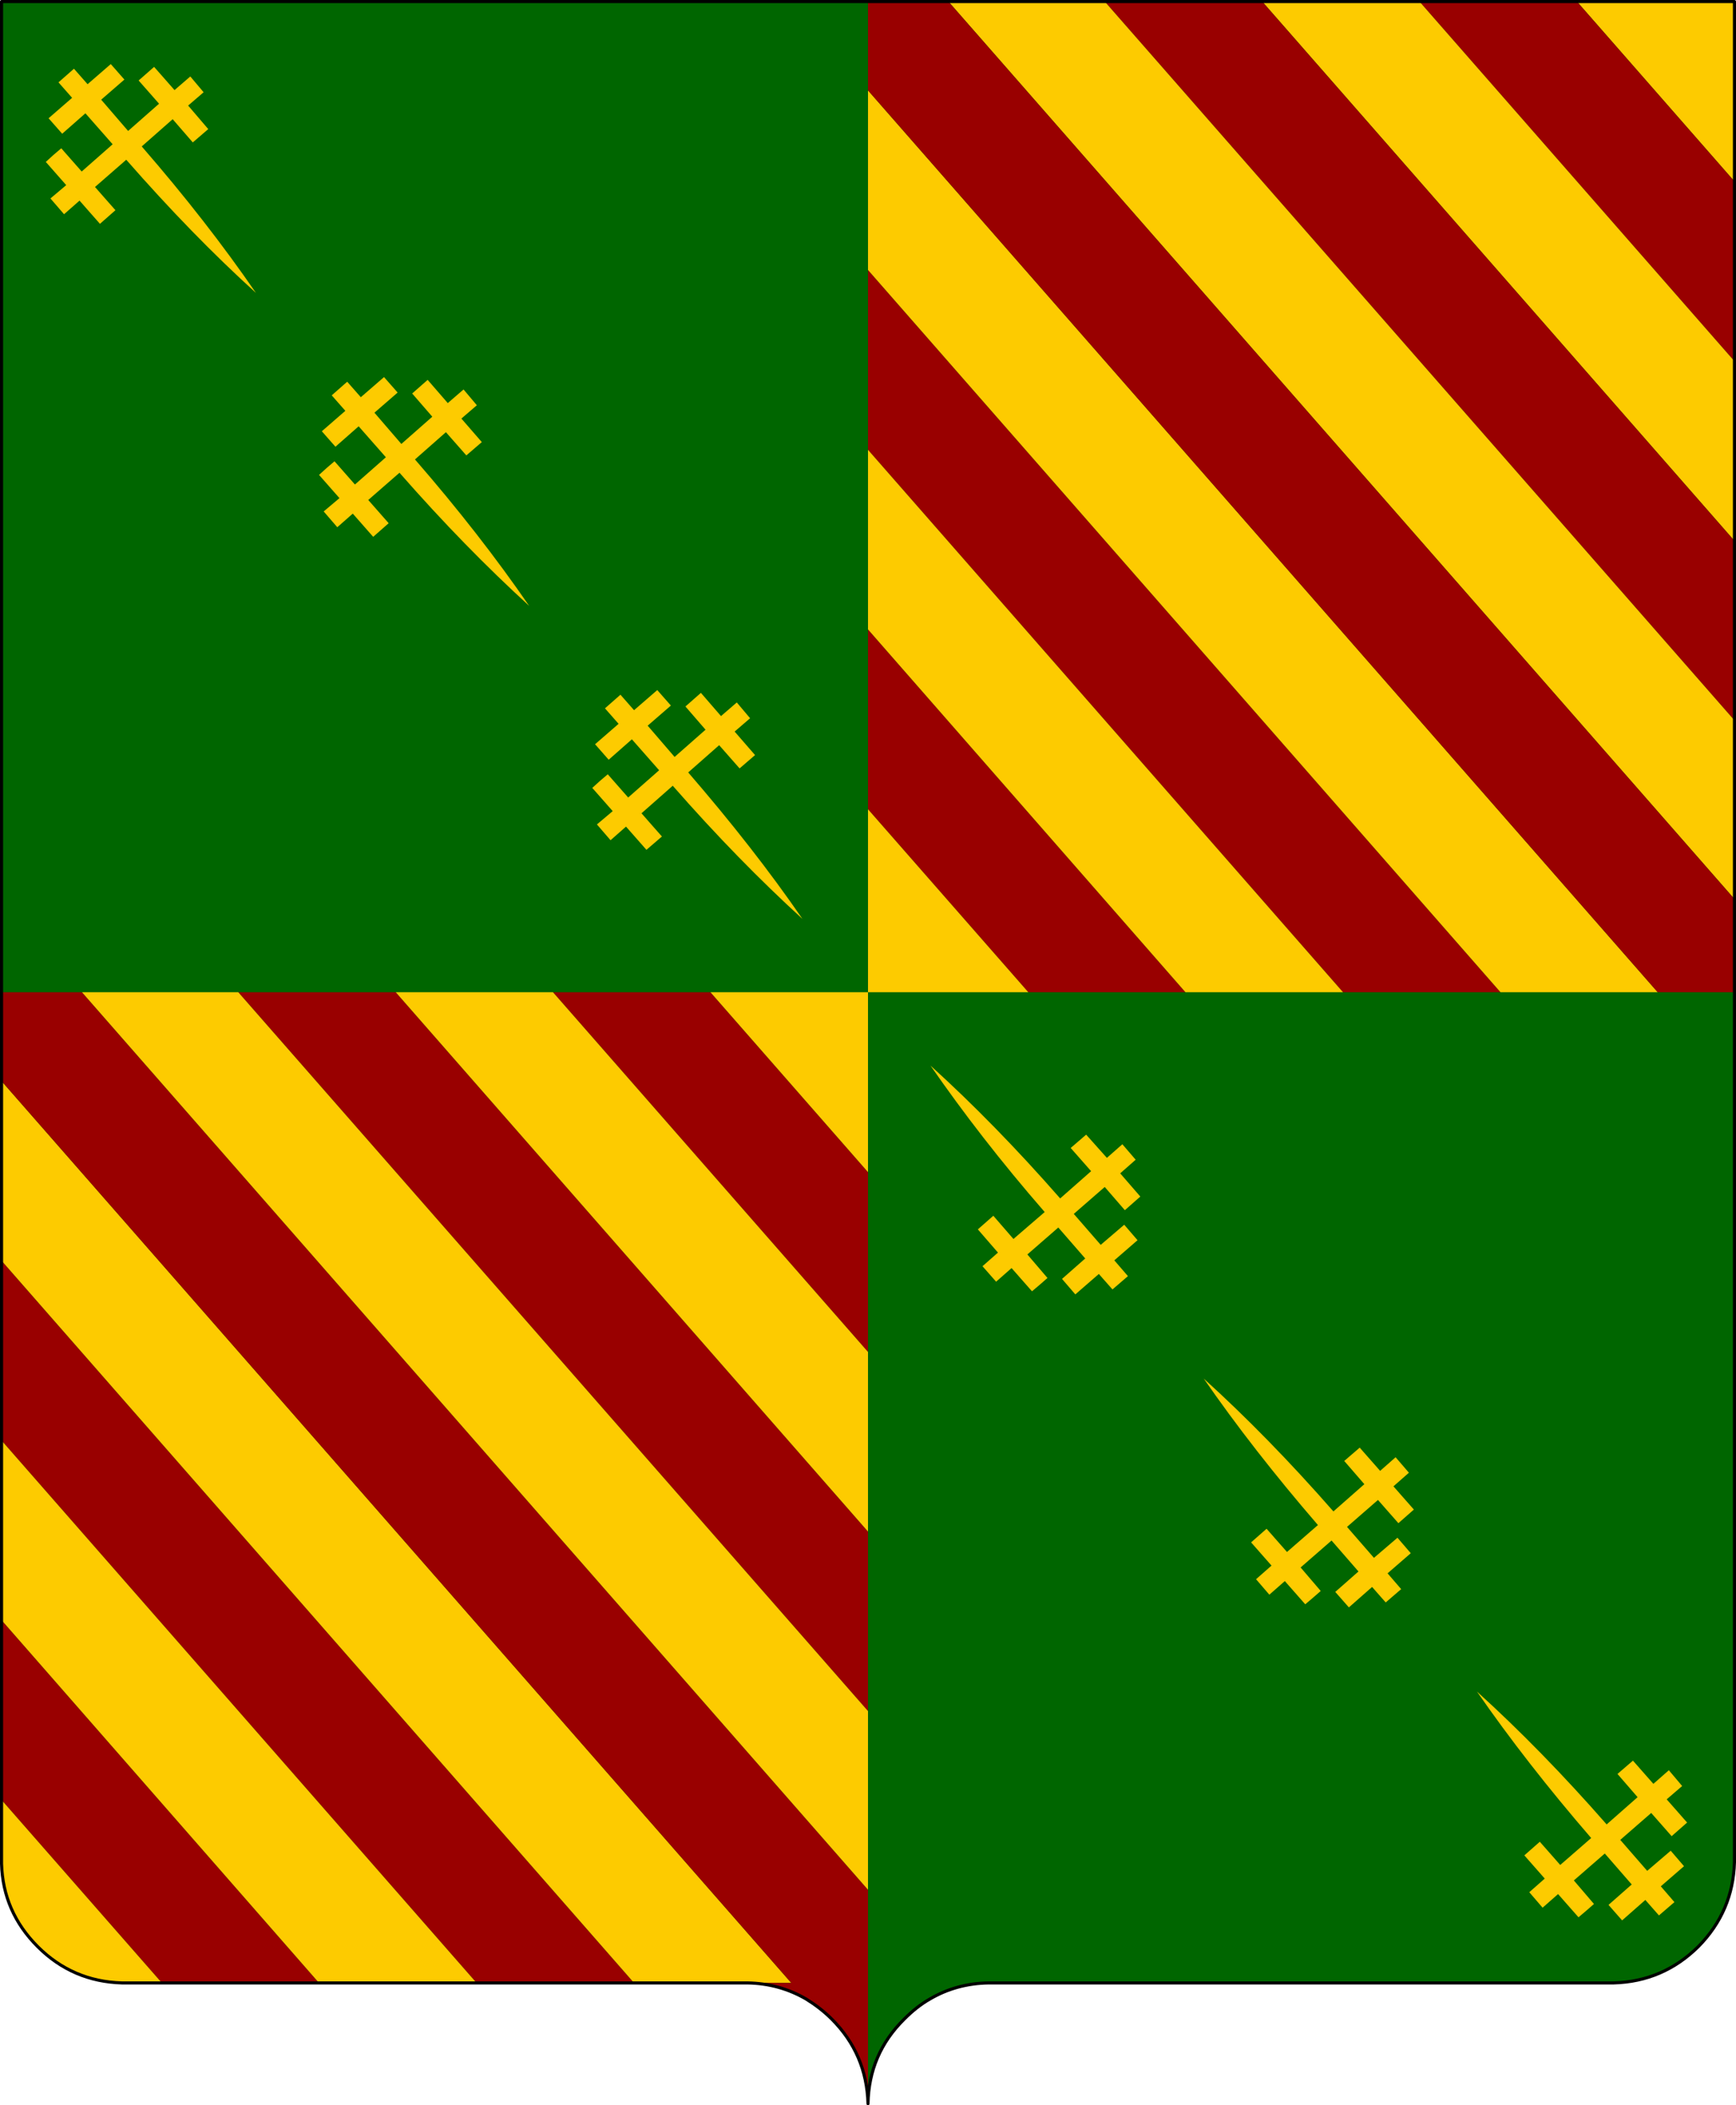 <?xml version="1.0" encoding="UTF-8" standalone="no"?>
<!-- Created with Inkscape (http://www.inkscape.org/) -->
<svg
   xmlns:svg="http://www.w3.org/2000/svg"
   xmlns="http://www.w3.org/2000/svg"
   version="1.0"
   width="561"
   height="680"
   id="svg3810"
   xml:space="preserve"><defs
     id="defs3914">

					</defs><g
     transform="translate(-217.1,-158.2)"
     id="g3827">
				<path
   d="M 228.3,785.7 L 228.2,785.8 C 228.4,786.1 228.7,786.401 228.9,786.6 L 229,786.701 C 229,786.701 229.1,786.801 229.3,787.001 L 229.5,787.201 C 229.6,787.301 229.6,787.301 229.6,787.301 C 229.7,787.402 229.7,787.402 229.7,787.402 C 229.9,787.601 230.1,787.702 230.2,787.902 C 230.3,787.902 230.3,787.902 230.3,788.002 L 233.1,790.402 C 233.1,790.402 233.2,790.402 233.2,790.502 C 233.3,790.502 233.4,790.602 233.4,790.602 C 240.1,795.802 247.8,798.502 256.5,798.703 L 458.6,798.703 C 461.3,798.703 463.9,799.003 466.4,799.602 C 470.4,800.403 474.1,801.903 477.6,803.903 C 480.5,805.703 483.3,807.802 485.9,810.403 C 493.4,817.903 497.3,827.003 497.6,837.703 C 497.8,827.003 501.7,817.903 509.3,810.403 C 511.901,807.802 514.6,805.602 517.6,803.903 C 521,801.903 524.6,800.503 528.6,799.602 C 531.1,799.102 533.8,798.703 536.6,798.703 L 738.6,798.703 C 748.8,798.403 757.6,794.803 764.901,787.903 C 765.1,787.703 765.3,787.503 765.401,787.403 C 765.501,787.302 765.6,787.203 765.6,787.203 L 765.901,787.003 C 766.001,786.803 766.1,786.703 766.201,786.603 L 766.201,786.603 C 766.401,786.503 766.501,786.303 766.6,786.204 C 766.8,786.004 766.901,785.904 767,785.804 L 767,785.804 L 766.9,785.704 L 767.599,785.103 C 773.999,778.003 777.299,769.503 777.599,759.704 L 777.599,158.704 L 217.599,158.704 L 217.599,760.204 C 217.899,769.804 221.199,778.103 227.599,785.204 L 228.3,785.7 z "
   style="fill:#666666"
   id="path3829" />
				<path
   d="M 228.2,785.8 L 228.3,785.7 L 227.6,785.2 C 227.8,785.4 228,785.6 228.2,785.8 z "
   style="fill:#a55c44"
   id="path3831" />
				<path
   d="M 767.6,785.1 L 766.9,785.7 L 767,785.8 C 767.2,785.5 767.4,785.3 767.6,785.1 z "
   style="fill:#a55c44"
   id="path3833" />
			</g><g
     transform="translate(-217.1,-158.2)"
     id="g3835">
				<path
   d="M 230.3,787.9 C 230.4,787.9 230.4,787.9 230.4,788 L 233.2,790.4 C 233.2,790.4 233.3,790.4 233.3,790.5 C 233.4,790.5 233.5,790.6 233.5,790.6 C 240.2,795.8 247.9,798.5 256.6,798.701 L 458.7,798.701 C 461.4,798.701 464,799.001 466.5,799.6 C 470.5,800.401 474.2,801.901 477.7,803.901 C 480.6,805.701 483.4,807.8 486,810.401 C 493.5,817.901 497.4,827.001 497.7,837.701 C 497.9,827.001 501.8,817.901 509.4,810.401 C 512,807.8 514.7,805.6 517.599,803.901 C 521.099,801.901 524.799,800.501 528.599,799.6 C 531.2,799.1 533.9,798.701 536.599,798.701 L 738.7,798.701 C 748.9,798.401 757.7,794.801 765,787.901 C 765.2,787.701 765.4,787.501 765.5,787.401 C 765.6,787.3 765.7,787.201 765.7,787.201 L 766,787.001 C 766.1,786.801 766.2,786.701 766.3,786.601 L 766.3,786.601 C 766.5,786.501 766.6,786.301 766.7,786.202 C 766.9,786.002 767,785.902 767.099,785.802 L 767.099,785.802 C 767.299,785.502 767.499,785.302 767.7,785.102 C 774.099,778.002 777.4,769.502 777.7,759.703 L 777.7,158.703 L 217.7,158.703 L 217.7,760.203 C 218,769.803 221.3,778.102 227.7,785.203 C 227.9,785.403 228.1,785.602 228.3,785.803 C 228.5,786.103 228.8,786.404 229,786.603 L 229.1,786.704 C 229.1,786.704 229.2,786.804 229.4,787.004 L 229.6,787.204 C 229.7,787.304 229.7,787.304 229.7,787.304 C 229.8,787.405 229.8,787.405 229.8,787.405 C 230,787.6 230.2,787.7 230.3,787.9 z "
   style="fill:#fdcb00"
   id="path3837" />
			</g><path
     d="M 12.5,629 C 12.6,629.1 12.6,629.1 12.6,629.1 C 12.7,629.201 12.7,629.201 12.7,629.201 C 12.9,629.4 13.1,629.501 13.2,629.701 C 13.3,629.701 13.3,629.701 13.3,629.801 L 16.1,632.201 C 16.1,632.201 16.2,632.201 16.2,632.301 C 16.3,632.301 16.4,632.401 16.4,632.401 C 23.1,637.601 30.8,640.301 39.5,640.502 L 241.6,640.502 C 244.3,640.502 246.9,640.802 249.4,641.401 C 253.4,642.202 257.1,643.702 260.6,645.702 C 263.5,647.502 266.3,649.601 268.9,652.202 C 276.4,659.702 280.3,668.802 280.6,679.502 C 280.8,668.802 284.7,659.702 292.3,652.202 C 294.9,649.601 297.6,647.401 300.499,645.702 C 303.999,643.702 307.699,642.302 311.499,641.401 C 314.1,640.901 316.8,640.502 319.499,640.502 L 521.6,640.502 C 531.8,640.202 540.6,636.602 547.9,629.702 C 548.1,629.502 548.3,629.302 548.4,629.202 C 548.5,629.101 548.6,629.002 548.6,629.002 L 548.9,628.802 C 549,628.602 549.1,628.502 549.2,628.402 L 549.2,628.402 C 549.4,628.302 549.5,628.102 549.6,628.003 C 549.8,627.803 549.9,627.703 549.999,627.603 L 549.999,627.603 C 550.199,627.303 550.399,627.103 550.6,626.903 C 556.999,619.803 560.3,611.303 560.6,601.504 L 560.6,0.504 L 0.6,0.504 L 0.6,602.004 C 0.9,611.604 4.2,619.903 10.6,627.004 C 10.8,627.204 11,627.403 11.2,627.604 C 11.4,627.904 11.7,628.205 11.9,628.404 L 12,628.505 C 12,628.505 12.1,628.605 12.3,628.805 L 12.5,629 z "
     style="fill:#006600"
     id="path3847" /><g
     transform="translate(-217.1,-158.2)"
     id="g3849">
				<path
   d="M 261.9,184.2 L 268.5,191.7 L 258.5,200.5 L 249.8,190.4 L 257.3,183.9 L 252.9,178.9 L 245.4,185.4 L 241,180.4 L 236,184.8 L 240.4,189.8 L 232.8,196.4 L 237.2,201.4 L 244.7,194.8 L 253.5,204.8 L 243.5,213.6 L 236.9,206.1 C 235.2,207.5 233.5,209 231.9,210.5 L 238.5,218 L 233.4,222.3 L 237.8,227.4 L 242.8,223 L 249.4,230.5 L 254.4,226.1 L 247.8,218.6 L 257.9,209.8 C 272,225.9 285.9,240.2 299.8,252.8 C 289.2,237.4 276.9,221.6 262.9,205.5 L 272.9,196.7 L 279.4,204.2 L 284.4,199.9 L 277.9,192.3 L 282.9,188 L 278.6,182.9 L 273.5,187.3 L 266.9,179.8 L 261.9,184.2 z "
   style="fill:#fdcb00"
   id="path3851" />
				<path
   d="M 350.3,285.3 L 356.8,292.8 L 346.8,301.6 L 338.1,291.5 L 345.6,285 L 341.2,280 L 333.7,286.5 L 329.3,281.5 L 324.3,285.9 L 328.7,290.9 L 321.1,297.5 L 325.5,302.5 L 333,295.9 L 341.8,305.9 L 331.8,314.7 L 325.2,307.2 C 323.5,308.6 321.8,310.1 320.2,311.6 L 326.8,319.1 L 321.7,323.4 L 326.1,328.5 L 331.1,324.1 L 337.7,331.6 L 342.7,327.2 L 336.1,319.7 L 346.2,310.9 C 360.3,327 374.3,341.3 388.1,353.9 C 377.5,338.5 365.2,322.7 351.2,306.6 L 361.2,297.8 L 367.8,305.3 L 372.8,301 L 366.2,293.4 L 371.2,289.1 L 366.9,284 L 361.8,288.4 L 355.3,280.9 L 350.3,285.3 z "
   style="fill:#fdcb00"
   id="path3853" />
				<path
   d="M 435.1,402.7 L 426.4,392.6 L 433.9,386.1 L 429.5,381.1 L 422,387.6 L 417.6,382.6 L 412.6,387 L 417,392 L 409.4,398.6 L 413.8,403.6 L 421.3,397 L 430.1,407 L 420.1,415.8 L 413.5,408.3 C 411.8,409.7 410.1,411.2 408.5,412.7 L 415.1,420.2 L 410,424.5 L 414.4,429.6 L 419.4,425.2 L 426,432.7 L 431,428.4 L 424.4,420.9 L 434.5,412 C 448.6,428.1 462.6,442.4 476.4,455 C 465.8,439.6 453.5,423.9 439.5,407.7 L 449.5,398.9 L 456.1,406.4 L 461.1,402.1 L 454.5,394.5 L 459.5,390.2 L 455.2,385.1 L 450.1,389.5 L 443.6,382 L 438.6,386.4 L 445.1,393.9 L 435.1,402.7 z "
   style="fill:#fdcb00"
   id="path3855" />
				<path
   d="M 756.4,730 L 751.4,734.4 L 744.799,726.9 L 739.799,731.2 L 746.299,738.7 L 736.299,747.5 C 722.199,731.4 708.199,717.1 694.4,704.6 C 705,719.9 717.3,735.7 731.3,751.9 L 721.3,760.599 L 714.7,753.099 L 709.7,757.499 L 716.3,764.999 L 711.3,769.399 L 715.6,774.399 L 720.6,769.999 L 727.201,777.499 C 728.901,776.099 730.6,774.599 732.201,773.199 L 725.701,765.598 L 735.701,756.899 L 744.401,766.899 L 736.901,773.499 L 741.3,778.499 L 748.8,771.899 L 753.2,776.899 L 758.2,772.598 L 753.8,767.498 L 761.3,760.998 L 757,755.998 L 749.4,762.498 L 740.7,752.498 L 750.7,743.798 L 757.3,751.298 L 762.3,746.899 L 755.7,739.399 L 760.7,735.098 L 756.4,730 z "
   style="fill:#fdcb00"
   id="path3857" />
				<path
   d="M 658,637.6 L 648,646.401 C 633.9,630.3 619.9,616.001 606.1,603.501 C 616.701,618.801 629,634.601 643,650.801 L 633,659.501 L 626.4,652.001 L 621.4,656.401 L 628,663.901 L 623,668.3 L 627.3,673.3 L 632.3,668.901 L 638.901,676.401 C 640.6,675.001 642.3,673.501 643.901,672.1 L 637.401,664.5 L 647.401,655.8 L 656.1,665.8 L 648.6,672.401 L 653,677.401 L 660.5,670.8 L 664.9,675.8 L 669.9,671.5 L 665.5,666.4 L 673,659.9 L 668.7,654.9 L 661.099,661.4 L 652.4,651.4 L 662.4,642.7 L 669,650.2 L 674,645.8 L 667.4,638.3 L 672.4,633.901 L 668.099,628.901 L 663.099,633.3 L 656.499,625.8 L 651.499,630.1 L 658,637.6 z "
   style="fill:#fdcb00"
   id="path3859" />
				<path
   d="M 574.1,541.6 L 580.6,549.1 L 585.6,544.701 L 579.1,537.201 L 584.1,532.801 L 579.8,527.801 L 574.8,532.201 L 568.1,524.701 L 563.1,529.001 L 569.701,536.501 L 559.701,545.301 C 545.6,529.2 531.6,514.9 517.8,502.4 C 528.401,517.7 540.6,533.5 554.7,549.7 L 544.599,558.4 L 538.099,550.9 L 533.099,555.299 L 539.599,562.799 L 534.599,567.199 L 538.999,572.199 L 543.999,567.799 L 550.599,575.299 C 552.299,573.9 553.999,572.4 555.599,570.999 L 549.099,563.399 L 559.099,554.699 L 567.799,564.699 L 560.299,571.299 L 564.599,576.299 L 572.2,569.699 L 576.599,574.699 L 581.599,570.399 L 577.2,565.3 L 584.7,558.8 L 580.4,553.8 L 572.799,560.3 L 564.099,550.3 L 574.1,541.6 z "
   style="fill:#fdcb00"
   id="path3861" />
			</g><path
     d="M 332.3,320.5 L 383.1,320.5 L 280.5,203.3 L 280.5,261.4 L 332.3,320.5 z "
     style="fill:#990000"
     id="path3863" /><path
     d="M 434,320.5 L 484.9,320.5 L 280.5,87.2 L 280.5,145.3 L 434,320.5 z "
     style="fill:#990000"
     id="path3865" /><path
     d="M 383.1,320.5 L 434,320.5 L 280.5,145.3 L 280.5,203.3 L 383.1,320.5 z "
     style="fill:#fdcb00"
     id="path3867" /><path
     d="M 484.9,320.5 L 535.7,320.5 L 280.5,29.2 L 280.5,87.2 L 484.9,320.5 z "
     style="fill:#fdcb00"
     id="path3869" /><path
     d="M 127.9,320.5 L 77,320.5 L 280.5,552.7 L 280.5,494.7 L 127.9,320.5 z "
     style="fill:#990000"
     id="path3871" /><path
     d="M 229.6,320.5 L 178.7,320.5 L 280.5,436.7 L 280.5,378.6 L 229.6,320.5 z "
     style="fill:#990000"
     id="path3873" /><path
     d="M 280.5,378.6 L 280.5,320.5 L 229.6,320.5 L 280.5,378.6 z "
     style="fill:#fdcb00"
     id="path3875" /><path
     d="M 280.5,261.4 L 280.5,320.5 L 332.3,320.5 L 280.5,261.4 z "
     style="fill:#fdcb00"
     id="path3877" /><path
     d="M 178.7,320.5 L 127.9,320.5 L 280.5,494.7 L 280.5,436.7 L 178.7,320.5 z "
     style="fill:#fdcb00"
     id="path3879" /><path
     d="M 560.5,0.5 L 509.6,0.5 L 560.499,58.6 L 560.499,0.5 L 560.5,0.5 z "
     style="fill:#fdcb00"
     id="path3881" /><path
     d="M 560.5,58.6 L 509.6,0.5 L 458.7,0.5 L 560.5,116.7 L 560.5,58.6 z "
     style="fill:#990000"
     id="path3883" /><path
     d="M 560.5,174.7 L 560.5,116.7 L 458.7,0.5 L 407.9,0.5 L 560.5,174.7 z "
     style="fill:#fdcb00"
     id="path3885" /><path
     d="M 407.9,0.5 L 357,0.5 L 560.5,232.7 L 560.5,174.7 L 407.9,0.5 z "
     style="fill:#990000"
     id="path3887" /><path
     d="M 560.5,290.4 L 560.5,232.7 L 357,0.5 L 306.5,0.5 L 560.5,290.4 z "
     style="fill:#fdcb00"
     id="path3889" /><path
     d="M 0.5,407.2 L 0.5,465.3 L 154,640.5 L 204.9,640.5 L 0.5,407.2 z "
     style="fill:#990000"
     id="path3891" /><path
     d="M 0.5,523.3 L 0.5,581.4 L 52.3,640.501 L 103.1,640.501 L 0.5,523.3 z "
     style="fill:#990000"
     id="path3893" /><path
     d="M 0.5,465.3 L 0.5,523.3 L 103.1,640.5 L 154,640.5 L 0.5,465.3 z "
     style="fill:#fdcb00"
     id="path3895" /><path
     d="M 12.2,628.8 C 19.7,636.3 28.8,640.2 39.4,640.5 L 52.3,640.5 L 0.5,581.4 L 0.5,602 C 0.8,612.4 4.7,621.3 12.2,628.8 z "
     style="fill:#fdcb00"
     id="path3897" /><path
     d="M 204.9,640.5 L 241.5,640.5 L 255.7,640.5 L 0.5,349.2 L 0.5,407.2 L 204.9,640.5 z "
     style="fill:#fdcb00"
     id="path3899" /><path
     d="M 26.5,320.5 L 0.5,320.5 L 0.5,349.2 L 255.7,640.5 L 241.5,640.5 C 248.5,640.6 254.8,642.399 260.5,645.7 C 263.4,647.5 266.2,649.599 268.8,652.2 C 276.3,659.7 280.2,668.8 280.5,679.5 L 280.5,610.4 L 26.5,320.5 z "
     style="fill:#990000"
     id="path3901" /><path
     d="M 77,320.5 L 26.5,320.5 L 280.5,610.399 L 280.5,552.7 L 77,320.5 z "
     style="fill:#fdcb00"
     id="path3903" /><path
     d="M 535.7,320.5 L 560.5,320.5 L 560.5,290.4 L 306.5,0.5 L 280.5,0.5 L 280.5,29.2 L 535.7,320.5 z "
     style="fill:#990000"
     id="path3905" /><path
     d="M 12.2,628.8 C 19.7,636.3 28.8,640.2 39.4,640.5 L 241.5,640.5 C 248.5,640.6 254.8,642.399 260.5,645.7 C 263.4,647.5 266.2,649.599 268.8,652.2 C 276.3,659.7 280.2,668.8 280.5,679.5 C 280.7,668.8 284.6,659.7 292.2,652.2 C 294.801,649.599 297.5,647.399 300.5,645.7 C 306.101,642.399 312.5,640.599 319.5,640.5 L 521.5,640.5 C 532.101,640.2 541.2,636.3 548.801,628.8 C 556.301,621.2 560.2,612.1 560.5,601.5 L 560.5,0.5 L 0.5,0.5 L 0.5,602 C 0.8,612.4 4.7,621.3 12.2,628.8"
     style="fill:none;stroke:#000000;stroke-linecap:round;stroke-linejoin:round"
     id="path3911" /></svg>